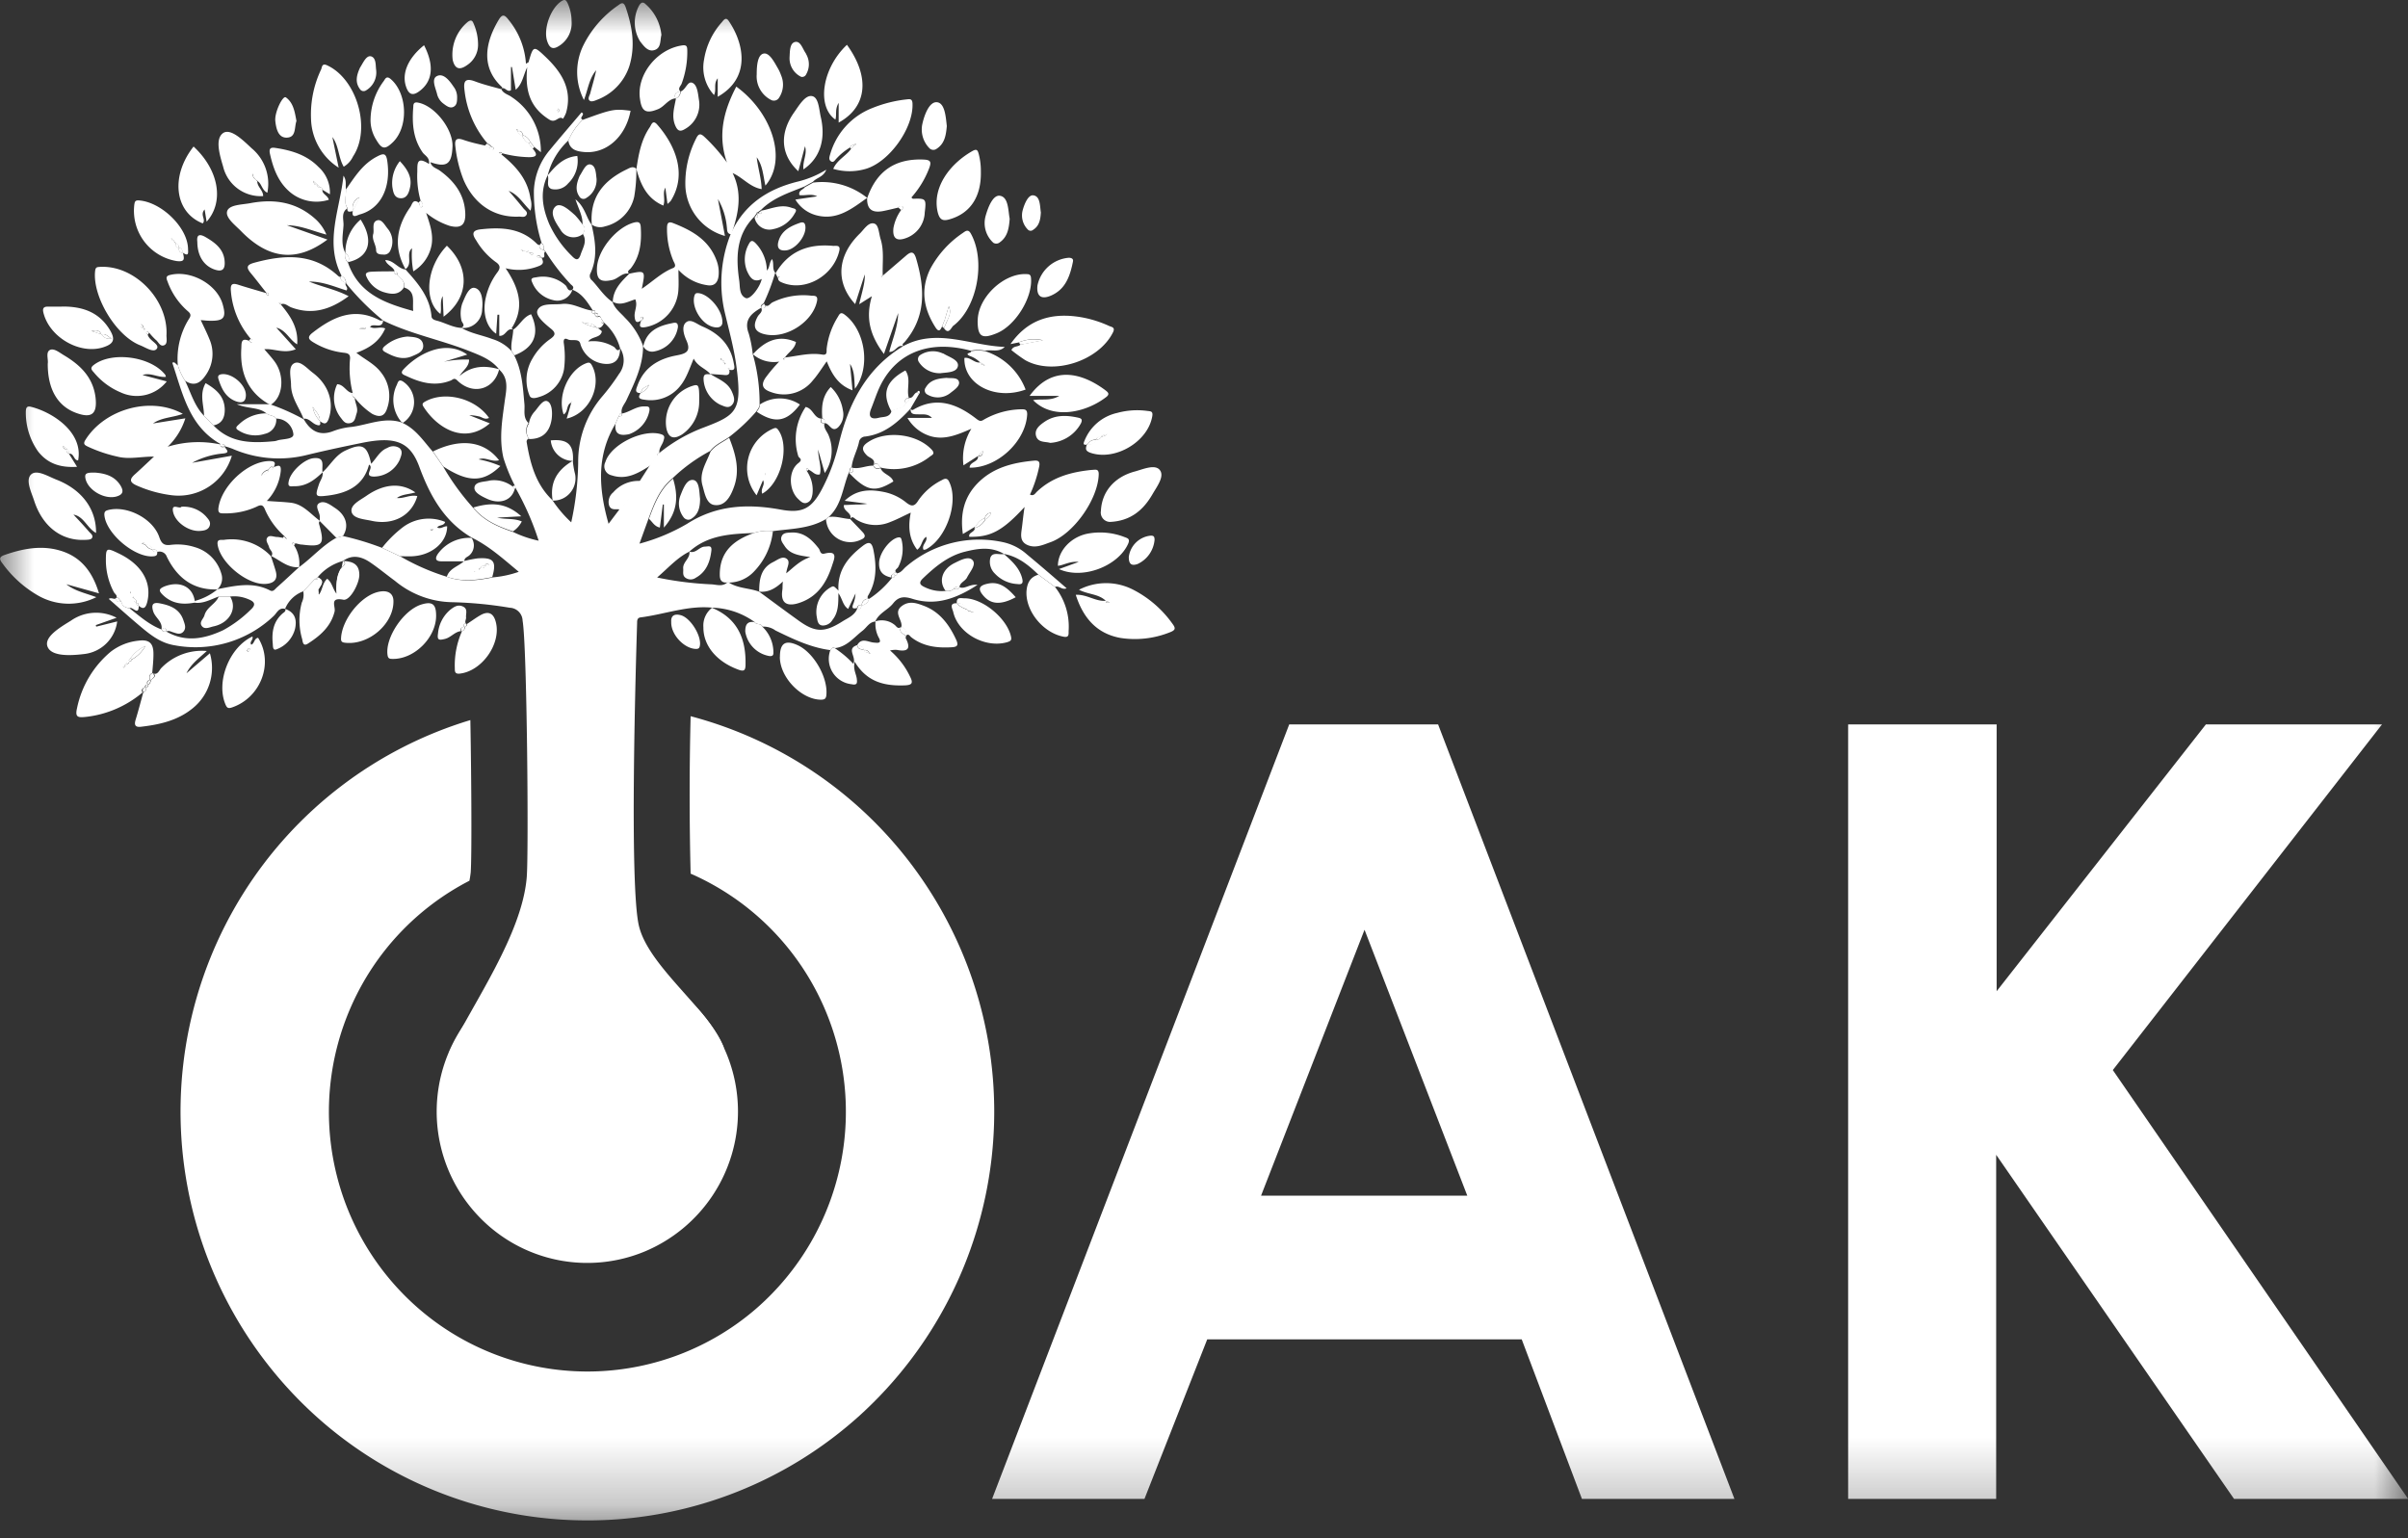 <svg xmlns="http://www.w3.org/2000/svg" width="36" height="23" fill="none"><rect width="100%" height="100%" fill="#333333" stroke="none"/><g clip-path="url(#a)"><mask id="b" width="36" height="23" x="0" y="0" maskUnits="userSpaceOnUse" style="mask-type:luminance"><path fill="#fff" d="M36 0H0v22.737h36V0Z"/></mask><g fill="#fff" mask="url(#b)"><path d="M10.325 10.708a47.243 47.243 0 0 0 0 2.355 3.873 3.873 0 0 1 1.876 1.75 3.902 3.902 0 0 1-.91 4.766 3.854 3.854 0 0 1-4.826.154 3.885 3.885 0 0 1-1.425-2.137 3.903 3.903 0 0 1 .216-2.562 3.87 3.87 0 0 1 1.762-1.865c.008-.04.014-.08.019-.122.017-.217.012-1.336-.005-2.28a6.086 6.086 0 0 0-3.397 2.595A6.138 6.138 0 0 0 4.866 21.3a6.064 6.064 0 0 0 7.992-.14 6.136 6.136 0 0 0 .953-7.975 6.083 6.083 0 0 0-3.486-2.476Zm8.948.124H21.5l4.43 11.58h-2.28l-.9-2.385h-4.702l-.938 2.385h-2.278l4.442-11.58Zm1.127 3.07-1.547 3.976h3.083L20.4 13.902Zm7.23-3.07h2.22v3.989l3.128-3.989h2.633L31.587 16l4.415 6.412h-2.603l-3.556-5.145v5.145H27.63v-11.58Z"/><path d="M11.033 16.62a2.27 2.27 0 0 1-1.39 2.091 2.241 2.241 0 0 1-2.454-.49 2.267 2.267 0 0 1-.488-2.467 2.26 2.26 0 0 1 .829-1.015 2.243 2.243 0 0 1 2.843.281c.422.425.66 1 .66 1.6Z"/><path fill-rule="evenodd" d="M16.532 8.984c-.107-.105-.262-.093-.401-.166a.884.884 0 0 1 .811 0c.233.12.434.294.586.508.053.07.046.097-.042.13a1.407 1.407 0 0 1-.733.083c-.355-.063-.56-.299-.67-.645.165-.01.297.104.452.089-.008.035.016.031.037.03.005 0 .009-.005.013-.009l-.053-.02Zm.063-1.18a.14.14 0 0 1-.136-.166c.013-.281.195-.504.506-.588.126-.034.303-.114.375-.021.073.093-.043.245-.109.359-.136.236-.326.402-.637.416Zm-.34-1.156c-.067.011-.06-.015-.039-.064a.685.685 0 0 1 .487-.41c.146-.04.298-.05.448-.03.047.007.089 0 .076.078-.064.386-.558.674-.925.548-.09-.032-.067-.074-.052-.13a.12.12 0 0 0 .14-.069.065.065 0 0 0 .07-.034l.075-.03.01-.012.008-.01-.016.024c-.028 0-.064-.013-.074.03-.029 0-.066-.014-.07.035a.14.14 0 0 0-.138.074Zm-.423 1.861.295-.107c-.136-.013-.218.048-.311.058 0-.218.186-.426.436-.479.188-.037.382-.02.561.05.046.017.083.026.055.095-.147.338-.682.546-1.036.383Zm1.044-.183a.366.366 0 0 1 .33-.317c.052 0 .053.025.055.062a.44.44 0 0 1-.253.362c-.105.037-.133-.013-.132-.107Z" clip-rule="evenodd"/><path fill-rule="evenodd" d="m16.532 8.985.053.018s-.009.008-.014.008c-.02 0-.044.005-.037-.03l-.002.004Zm-.277-2.338a.14.14 0 0 1 .14-.069.12.12 0 0 1-.14.07Zm.283-.137.017-.024-.01.01-.01.011.003.003Zm-.076.027a.065.065 0 0 1-.07.034c.004-.05.041-.033.07-.034Z" clip-rule="evenodd"/><path fill-rule="evenodd" d="m16.538 6.507-.076.03c.011-.042.047-.027.075-.03Z" clip-rule="evenodd"/><path d="M15.351 8.288a.785.785 0 0 0-.35-.18 1.68 1.68 0 0 0-1.455.365c-.043.035-.073.092-.137.099v-.005c.005.03-.01.038-.036.035.004.028-.01.036-.035.035a1.45 1.45 0 0 1-.348.32v-.005c-.009.062-.056.083-.106.103-.014.028-.023.066-.066.04-.04.109-.144.145-.229.2-.265.166-.402.166-.661-.024-.195-.14-.387-.283-.579-.424-.149-.056-.317-.047-.454-.138h-.022c-.075.069-.166.03-.243.028a5.047 5.047 0 0 1-.806-.102c.173-.149.302-.298.482-.387.275-.249.618-.265.961-.278a.66.66 0 0 1 .286-.028c.27-.037.548-.034.794-.18l.04-.03c.197-.177.21-.438.303-.665.02-.023 0-.07.047-.078h-.005c.011-.134.083-.249.11-.379a.098.098 0 0 1 .095-.083c.287-.036.488-.213.674-.415l.13-.224-.03-.022c-.053.011-.056.095-.124.083l-.004-.007c.035.054-.03.058-.043.083-.04.095-.15.065-.212.122-.027.096-.118.083-.183.098-.12.033-.173-.009-.12-.137.045-.113.082-.23.134-.338.259-.528.777-.685 1.353-.526a.536.536 0 0 1 .218 0c.094-.021.205.03.291-.057-.508-.017-1.008-.283-1.51-.016-.558.332-.827.863-.973 1.474a2.831 2.831 0 0 1-.248.665c-.155.294-.293.37-.617.31-.492-.09-.96-.07-1.399.211a2.856 2.856 0 0 1-.714.298l.138-.381c.082-.224.165-.443.36-.6a2.53 2.53 0 0 1 .56-.405c.073-.096.184-.14.28-.207.15-.115.29-.245.413-.389.02-.034.05-.064.045-.108a2.65 2.65 0 0 0-.103-.748 1.747 1.747 0 0 0-.059-.304c-.077-.202.036-.299.184-.384-.012-.035.011-.051.038-.066a3.14 3.14 0 0 0 .174-.46c-.05-.055-.014-.135-.047-.203-.05.059-.03.133-.083.174a.13.13 0 0 1-.069.11c-.021.13-.177.332-.244.298-.098-.047-.082-.166-.095-.258-.05-.346-.049-.685.224-.957l.038-.054v-.011h.012l.054-.04c.18-.18.418-.255.646-.347l.127-.07c.054-.064.158-.07.2-.182a1.47 1.47 0 0 1-.413.175c-.455.11-.814.34-1.014.782-.145.361-.18.758-.099 1.14.066.286.148.571.185.862.083.64 0 .709-.48.892a2.383 2.383 0 0 0-.68.389c0 .02-.014.028-.032.03l-.098.14-.152.237a2.16 2.16 0 0 1-.306.428l-.166.22c-.147-.52-.185-1.018.104-1.497l.047-.11c.015-.015.012-.051.046-.043-.017-.083.042-.136.071-.2.12-.258.248-.514.248-.808a1.116 1.116 0 0 0-.27-.422c-.066-.075-.152-.135-.186-.236-.126-.083-.205-.215-.306-.322a.083.083 0 0 1-.024-.108c.111-.239.072-.484.016-.728-.082-.106-.096-.261-.241-.378.05.152.113.257.105.38.05.045.03.092.005.138.07.11 0 .207-.032.307-.033.1-.074.083-.134.02a1.599 1.599 0 0 1-.336-.476c-.1-.239-.145-.482-.022-.73.05-.2.158-.38.31-.52a.924.924 0 0 1 .213-.31c-.069-.026.05-.078-.018-.108-.158.187-.32.374-.476.564-.143.169-.225.38-.236.6-.003.266.035.53.114.784l-.005.005c.053.019.026.07.042.103l.023.025c.108.174.234.337.375.487.019.02.062.04.025.083.147.055.223.183.304.305l-.007.005c.038-.012.048 0 .037.035.034 0 .068.008.035.057.035-.018.055-.004.064.032l.038.055a.787.787 0 0 1 .243.384.334.334 0 0 1-.016.387 3.145 3.145 0 0 1-.248.333 1.495 1.495 0 0 0-.362.99 4.414 4.414 0 0 1-.104.895 1.816 1.816 0 0 1-.282-.332c-.248-.236-.33-.543-.384-.866a.047.047 0 0 1 .033-.054.198.198 0 0 1-.005-.232c-.088-.083-.052-.19-.062-.287-.023-.25-.036-.506-.158-.736l-.04-.06a.646.646 0 0 0-.283-.174c-.153-.058-.317-.083-.46-.166-.133-.006-.248-.079-.375-.11-.035-.01-.07-.023-.073-.063-.025-.292-.207-.499-.388-.7-.114-.012-.176-.14-.303-.141.028.083.122.096.141.172.033 0 .042.02.035.049.054.053.123.098.109.19.176.06.117.206.133.35-.432-.118-.819-.262-.976-.724a.14.14 0 0 1-.037-.14c-.072-.132-.038-.274-.03-.41.007-.087-.043-.195.061-.263-.06-.083-.018-.182-.021-.274-.018-.062.015-.134-.04-.212-.053.513-.289.997-.026 1.501h-.006a.105.105 0 0 1 .07.107c.165.205.353.392.557.559.414.203.868.289 1.293.458.165.066.33.127.445.279.134.124.106.283.082.437-.039.293-.093.582-.023.88.045.144.102.283.171.416l.016.044c.139.247.253.507.339.777a1.687 1.687 0 0 1-.381-.13c-.224-.076-.438-.167-.594-.357a3.622 3.622 0 0 1-.45-.617l-.152-.222c-.138-.154-.248-.332-.445-.429a.285.285 0 0 0-.028-.014c-.258-.083-.496.035-.744.067a1.05 1.05 0 0 0-.269.06c-.206.083-.345.006-.448-.173a3.253 3.253 0 0 0-.49-.22.185.185 0 0 1-.03-.006h-.483c.176.074.33.04.443.137.043.038.112.025.147.078a.26.26 0 0 1 .257.232c.008.076-.142.071-.227.091a.34.34 0 0 1-.05.014c-.33.032-.66.037-.917-.235l-.142-.144c-.144-.148-.196-.344-.282-.522a.91.91 0 0 1-.11-.236c-.03-.009-.043-.058-.082-.034.154.456.248.948.72 1.214.03 0 .059 0 .069.035.037.01.074.022.11.036.353.153.745.186 1.117.092.268-.065.539-.123.81-.178.504-.104.727-.024.867.356.16.435.373.816.783 1.058.26.126.473.32.704.512a1.574 1.574 0 0 1-.387.083c-.226.046-.453.075-.679-.006a3.338 3.338 0 0 1-.702-.306l-.268-.126a4.105 4.105 0 0 0-.593-.18l-.098.026c-.21.115-.366.301-.559.44-.11.1-.218.203-.33.302-.029.025-.054.071-.102.046-.26-.135-.525-.07-.79-.019h.005a.887.887 0 0 1-.342.176c0 .008 0 .017-.005.025.134.02.249-.052.363-.091h.17a.529.529 0 0 1 .27.038c.101.04.125.083.031.166-.12.118-.256.219-.404.299-.278.13-.562.186-.849.02-.031.004-.06.007-.07-.035v.005c-.184-.069-.327-.198-.478-.316-.06-.014-.12-.03-.123-.11-.047.03-.07 0-.091-.036v.004c-.033 0-.068-.021-.099 0 .156.137.31.275.468.408.158.133.306.249.507.284a1.696 1.696 0 0 0 1.489-.435c.049-.044.077-.133.172-.108a.463.463 0 0 1 .272-.262l.165-.175.05-.036a.75.75 0 0 1 .378-.243c.137-.099.273-.068.4.016.126.085.248.186.376.28.236.197.53.31.837.32.295.006.59.034.88.083a.2.2 0 0 1 .193.195c.066.369.092 3.46.062 3.833-.07.858-.796 1.871-1.157 2.613.07.09.794-.276.727-.166.012 0 .17.138.182.136.248-.054-.315-.34-.083-.48.188-.113.28-.043.26.178a.834.834 0 0 1-.038.183h.36a.18.18 0 0 1 .01-.083c.055-.16.139-.306.249-.433a.192.192 0 0 1 .311.009c.047.06.078.13.09.204.02.1.034.2.042.302h.482c.083-.129.223-.207.317-.16a.212.212 0 0 1 .123.16h.404a1.674 1.674 0 0 1-.11-.183c-.023-.044-.065-.102-.031-.145.034-.044.097-.017.148 0 .141.04.228 1.02.373 1.05 0-.107.26-.537.285-.642-.208-.553-1.122-1.205-1.267-1.814-.145-.61-.046-3.925-.027-4.529 0-.035 0-.074.048-.083.36-.045.707-.182 1.075-.146h-.005c.23.006.453.08.64.216.025.045.096.013.116.068a.302.302 0 0 1 .194.057c.263.128.527.256.823.294.016-.023.03-.05.066-.03.18-.02.283-.16.413-.26.062-.047.1-.131.19-.137.053-.128.191-.173.27-.275.08-.101.166-.103.286-.065.346.108.652 0 .973-.209-.121-.014-.187.067-.268.036v-.005c-.015.055-.06.025-.092.034a.138.138 0 0 1-.118.026.577.577 0 0 1-.318-.06c-.068-.032-.083-.066-.022-.126.185-.177.38-.34.635-.402.194-.048.39-.078.579.035.21.038.367.166.516.311l.248.183c.058-.028.103.051.172.019-.2-.174-.396-.343-.595-.508Z"/><path fill-rule="evenodd" d="M4.052 6.05a.176.176 0 0 1-.03-.006c-.327-.188-.437-.483-.414-.842.004-.064-.008-.157.11-.108l.045.034a.042.042 0 0 0-.016-.064 1.247 1.247 0 0 1-.295-.71c-.01-.104.018-.126.111-.096.13.042.26.078.425.127-.095-.12-.165-.212-.238-.3-.073-.087-.06-.125.046-.155.449-.123.88-.151 1.256.193.018.016.036.027.053 0H5.1c-.025.067.024.083.07.107-.023.04.045.067.01.113-.179-.055-.352-.134-.56-.133.201.083.399.117.592.219-.27.2-.544.286-.861.166-.05-.02-.095-.072-.158-.043v-.027l-.024.007.026.017c.14.166.268.347.248.6-.117-.068-.165-.213-.312-.25l.291.323c-.176.073-.33-.015-.47 0 .052.061.103.116.148.176.16.21.136.533-.047.651Zm-.054-1.676c-.007.006-.02.017-.02.019a.226.226 0 0 0 .026.032c.005-.01.014-.02.012-.027-.001-.008-.012-.016-.019-.024h.001Zm11.32 3.206c-.33.359-.512.454-.827.446-.017-.074.095-.061.083-.149l-.179.108c-.042-.295.016-.547.215-.754.23-.239.531-.314.848-.343.068-.006.093.013.078.089-.03.144-.076.285-.138.418.057.028.078-.019.104-.043.231-.22.517-.296.822-.326.046 0 .105-.025.102.069-.011.37-.376.892-.726 1.014-.109.039-.221.093-.342.039-.109-.05-.096-.146-.083-.237.013-.092.022-.203.043-.332Zm-.6.171c-.059.02-.096.062-.15.148a.274.274 0 0 0 .166-.135.166.166 0 0 0 .083-.096c-.064.002-.082.043-.098.083ZM7.493 1.33c.03.07.105.082.158.122a.968.968 0 0 1 .435.824l-.098-.078-.03-.038-.032-.04a.174.174 0 0 0-.105-.098c-.013-.043-.03-.078-.083-.06v-.025h-.021l.021.02a.103.103 0 0 0 .069.07.22.22 0 0 0 .096.113l.029.042.03.038c.07.083.082.132-.06.13a1.646 1.646 0 0 1-.393-.058c-.014-.014-.028-.028-.047-.007l.031.022c.215.174.397.37.438.665a.298.298 0 0 1 0 .178c-.11-.104-.181-.24-.326-.296.073.083.147.171.218.259.022.029.073.055.048.1-.026.044-.072.025-.111.026-.367.017-.668-.18-.827-.543a1.911 1.911 0 0 1-.125-.505c-.015-.109.02-.135.122-.099.103.036.211.06.316.083l.07.034c.018.023.048.044.063.021.016-.023-.025-.03-.039-.047-.013-.017-.036-.028-.055-.042a1.458 1.458 0 0 1-.339-.78c-.018-.13-.006-.205.156-.144.127.048.262.08.393.117l-.002-.005ZM3.358 6.674c.01.04.103.096-.026.107a1.195 1.195 0 0 0-.46.139l.594-.106a.83.83 0 0 1-.891.592 1.848 1.848 0 0 1-.532-.147c-.116-.051-.101-.1-.026-.167.075-.067.17-.157.285-.265-.205 0-.377.045-.549 0a2.114 2.114 0 0 1-.442-.15c-.043-.022-.074-.037-.033-.101.29-.462.978-.654 1.455-.388-.154.058-.313.051-.446.144l.484-.077a1.015 1.015 0 0 1-.264.425c.255-.079.526-.09.787-.035 0 .054.04.04.072.037l-.008-.008Zm7.578-3.17c-.073-.007-.063-.063-.07-.112a1.011 1.011 0 0 0-.133-.416c.034.181.07.362.105.552a.81.81 0 0 1-.591-.734c-.01-.25.046-.5.16-.723.036-.076.067-.079.125-.024.124.116.237.245.336.383-.142-.405-.05-.774.14-1.135.538.392.765 1.096.435 1.48-.034-.149-.039-.3-.13-.423.018.157.068.31.074.476-.176-.03-.281-.173-.434-.24.154.316.083.615-.018.915h.001Zm2.575 1.676c-.096-.04-.119.087-.217.082.047-.185.129-.364.134-.581l-.213.612c-.201-.267-.281-.53-.18-.864l-.19.12c.038-.17.091-.322.083-.446l-.143.444c-.299-.325-.27-.725.072-1.057.063-.063.13-.176.216-.146.065.021.066.15.093.233.056.183.022.368.032.553h-.025a.2.2 0 0 0 .01.02l.013-.027.349-.3c.073-.064.119-.07.152.045.13.443.152.867-.173 1.247-.014.015-.051.036-.012.065ZM6.064 4.027c-.186-.327-.138-.637.071-.932.026-.037.038-.127.123-.066.022.02.017.083.045.068.028-.016.012-.066-.015-.096a1.341 1.341 0 0 1-.05-.415c.006-.113-.026-.266.176-.134.012-.1-.062-.125-.095-.172-.147-.21-.16-.443-.14-.685 0-.047.014-.073.074-.06.248.048.522.396.512.657-.011.26-.083.319-.331.233.021.077.088.09.135.122.223.16.377.362.387.644.006.175-.067.229-.234.186a1.064 1.064 0 0 1-.351-.194c.051.155.108.308.083.471a.583.583 0 0 1-.275.403 1.317 1.317 0 0 1-.019-.344c-.1.077.02.232-.1.312l.004.002Z" clip-rule="evenodd"/><path fill-rule="evenodd" d="m12.031 2.8.127-.07a1.079 1.079 0 0 1 .808.23c.141-.408.424-.593.845-.574.101.005.115.034.082.125a1.412 1.412 0 0 1-.268.442c.011.008.019.02.025.019.194-.007.2 0 .175.206a.422.422 0 0 1-.28.382c-.144.053-.204 0-.188-.15a.667.667 0 0 1 .115-.27c.025-.007.04-.03.026-.046-.014-.016-.048-.013-.069.01-.072.017-.144.035-.217.05-.147.03-.255 0-.248-.196-.23.166-.444.332-.735.267a.519.519 0 0 1-.338-.241l.326-.048c-.09-.046-.18-.006-.266-.019-.017-.07.053-.078.08-.116Zm-2.87 1.716c.005-.187.127-.306.248-.424.242-.05.242-.05.186.226.166-.112.297-.243.467-.31.063-.026.012-.083 0-.12a1.22 1.22 0 0 1-.09-.475c0-.059.009-.11.089-.078.28.109.536.25.65.556a.49.49 0 0 1 .031.24c-.013.094-.062.153-.172.133a.717.717 0 0 1-.427-.229c0 .117.005.2 0 .281a.602.602 0 0 1-.49.575c-.121.021-.083-.044-.067-.102a.033.033 0 0 0 .024-.017.034.034 0 0 0 0-.03l-.018-.006c-.012.017-.025.035-.007.056-.07.047-.09.017-.097-.056-.009-.083.049-.166.01-.26-.111.032-.218.103-.337.036v.004ZM4.472 8.48c-.165.016-.282-.099-.414-.165.037-.058-.024-.088-.035-.133-.01-.044-.06-.098-.027-.143.033-.045.094-.011.143-.01.028 0 .056.008.082.011.018.023.038.036.066.015l-.04-.043a1.134 1.134 0 0 1-.284-.39c-.03-.077-.062-.079-.128-.045-.153.07-.32.103-.487.099-.046 0-.09.004-.083-.074.039-.332.439-.706.762-.708.083 0 .1.023.063.093-.037-.019-.059 0-.071.033a.153.153 0 0 0-.114.091c.04-.028.105-.022.112-.094.036.018.058 0 .07-.033.053-.01.121-.063.11.062a.758.758 0 0 1-.208.444c.128.01.248.014.36.027.186.023.296.172.435.272-.021.017-.017.037-.01.06.082.293.05.333-.257.294-.034 0-.067-.013-.1-.019-.015 0-.039-.012-.043-.006-.015.018.005.025.019.032a.485.485 0 0 1 .079.33Zm6.784-3.183c.176-.193.377-.3.644-.183-.018.107-.116.153-.166.234l-.029.022c.005 0 .01.007.014.005.018 0 .023-.013.013-.029.187-.021.371-.076.562-.044.079.013.061-.048.065-.09a1.15 1.15 0 0 1 .166-.472c.024-.04.04-.084.103-.035.305.227.396.782.153 1.108-.012-.136 0-.257-.073-.372l.037.395c-.214-.078-.308-.241-.385-.433-.074.103-.133.2-.207.284a.55.55 0 0 1-.625.176c-.115-.038-.166-.1-.077-.223a2.32 2.32 0 0 1 .198-.233.479.479 0 0 1-.393-.11Zm-3.76-3.963c.012-.013.02-.025 0-.04-.32-.303-.23-.68-.04-.998.057-.097.095-.068.147 0 .153.186.245.416.26.657.025-.016.038-.019.04-.026.07-.244.073-.249.258-.072.237.227.4.485.302.831a.47.47 0 0 1-.046.09c-.067-.056-.104.075-.205.012-.288-.18-.366-.432-.33-.783-.063.132-.071.25-.172.337l-.056-.34h-.015v.347c-.062.038-.091-.063-.147-.02l.004.005Zm.867.318-.015-.03c-.005.01-.014.018-.014.027 0 .009.009.019.014.029a.263.263 0 0 1 .015-.026Zm6.259 5.166-.218.14a.843.843 0 0 1 .118-.547c-.212.091-.413.18-.635.103a.602.602 0 0 1-.32-.265h.366c-.064-.07-.142-.049-.212-.054-.057 0-.114 0-.106-.083.01.013.017.027.039.014.35-.207.661-.083.944.137.056.044.075.034.117.008a1.17 1.17 0 0 1 .546-.151c.054 0 .1-.005.095.083-.026.403-.449.796-.86.79 0-.091.14-.083.125-.176.048.012.072-.005.072-.076-.03.032-.051.054-.07.077ZM8.132 3.74l.022.024c-.046.008.026.114-.068.083a.042.042 0 0 0-.051-.028s-.008.021 0 .023c.018.013.038.022.058 0 .02.054.056.101-.037.136a.81.81 0 0 1-.497.033c.205.302.287.589.09.897l.022.021c-.096-.035-.108.103-.207.092v-.315h-.027l-.019.284c-.148-.097-.21-.317-.153-.55a.975.975 0 0 1 .165-.36c.055-.07.054-.115-.024-.166a1.064 1.064 0 0 1-.287-.32c-.083-.12-.034-.157.087-.167.296-.031.58-.015.808.206.023.022.052.055.083 0l-.005.005c-.051.06-.02.088.04.102Zm-.325.005-.025-.013.028.01.103.034a.045.045 0 0 0 .05.032l.01-.022-.063-.006c-.016-.062-.07-.018-.103-.033v-.002Zm6.277 1.137c-.028.06-.05.088-.1.011-.178-.28-.226-.568-.075-.875a1.5 1.5 0 0 1 .486-.535c.046-.033.083-.06.122.015.222.405.093 1.104-.265 1.373-.03.023-.067.142-.14.036l.044-.098c.024-.067.072-.131.029-.23-.024.078-.043.14-.06.203-.015.033-.028.067-.041.1Zm1.148.238-.125.025c.248-.355.58-.458.963-.415.178.02.351.07.514.145.034.015.094.018.055.095-.215.431-.897.649-1.312.415a2.502 2.502 0 0 1-.206-.15c.03-.07.1-.043.136-.083l.335-.065a.585.585 0 0 0-.36.032ZM12.71 7.761c.035-.098-.105-.108-.094-.21.057 0 .116-.005.177-.007a.957.957 0 0 0 .173-.012l-.338-.044c.181-.173.38-.173.585-.132a.77.77 0 0 1 .33.154c.079.064.127.071.186-.027a.924.924 0 0 1 .352-.304c.044-.026.083-.035.11.027.146.298-.04.846-.347 1.008a.14.14 0 0 1-.037.007c-.035-.074.064-.12.041-.194-.072.042-.06.14-.136.193-.127-.167-.136-.354-.096-.555-.11.05-.205.102-.306.14a.556.556 0 0 1-.515-.04c-.024-.016-.053-.056-.083-.007l-.002.003ZM2.143 10.344c-.244.21-.546.342-.866.376-.113.011-.157.004-.125-.133a1.49 1.49 0 0 1 .502-.841.811.811 0 0 1 .413-.166c.166-.023.23.039.227.207 0 .093-.011.185-.018.277-.053.023-.046.065-.035.109v-.004c-.05.006-.046.038-.037.074-.034-.01-.035.016-.04.038v-.004c-.032.014-.057.033-.036.074l.015-.007ZM1.9 9.93c-.03 0-.038.011-.031.039-.018-.008-.033-.01-.025.017l.022-.02.032-.039a.033.033 0 0 0 .034-.035.035.035 0 0 0 .04-.03.518.518 0 0 0 .202-.203.56.56 0 0 0-.222.183c-.015.015-.036.028-.017.054-.033-.006-.042.002-.033.033H1.9Z" clip-rule="evenodd"/><path fill-rule="evenodd" d="M2.279 10.067c.082.036.1-.049.137-.083a.843.843 0 0 1 .676-.25c-.118.108-.237.195-.304.333l.35-.299a.775.775 0 0 1-.258.823c-.225.184-.496.244-.774.276-.083.009-.102-.025-.079-.103.042-.137.078-.276.116-.415.044-.008.044-.04.036-.074v.004c.03.006.033-.017.04-.038a.09.09 0 0 0 .036-.074v.004c.026-.031.095-.049.036-.109l-.012.005Zm2.86-7.574c-.083-.14-.07-.31-.17-.444l.094.458a.892.892 0 0 1-.413-.727 1.567 1.567 0 0 1 .151-.742c.013-.03.01-.099.09-.061.446.205.661.95.387 1.362a.347.347 0 0 1-.14.154ZM2.208 5.005c0 .005.004.011.007.016.03.078.176.13.129.194-.048.064-.166-.02-.249-.052-.367-.145-.719-.74-.672-1.117.007-.05.028-.053.066-.055.52-.033 1.029.488 1 1.024 0 .051.017.123-.032.146-.066.03-.089-.054-.132-.083a.989.989 0 0 1-.092-.1c-.016-.01-.03-.033-.047 0-.005 0 .013.017.022.027Zm-.065-.11.013.037.012-.008-.026-.028c.006-.028-.014-.036-.035-.044.007-.017 0-.018 0 0 0 .017-.01.059.036.044ZM1.48 8.872l-.488-.136c.124.1.277.13.448.193A.92.92 0 0 1 .561 8.9a1.694 1.694 0 0 1-.523-.474C-.007 8.369-.02 8.33.063 8.3c.27-.095.548-.15.827-.07.31.088.49.308.59.642Zm7.25-7.377a.91.91 0 0 1-.016-.802c.119-.246.3-.456.523-.61.046-.034.083-.064.115.02.1.29.15.581.057.885a.807.807 0 0 1-.49.507c-.029.013-.074.028-.096.015-.045-.026-.012-.075 0-.11.03-.116.066-.23.09-.35-.106.124-.122.287-.183.445Zm3.979.71a.897.897 0 0 0-.2.162c-.024.021-.044.07-.083.047-.039-.023-.028-.064-.015-.106a1.051 1.051 0 0 1 .634-.694c.161-.065.33-.108.503-.127.047-.005.091-.017.094.06.017.366-.345.874-.698.978a.864.864 0 0 1-.487 0c.058-.135.19-.192.265-.297l.054-.057.025-.013-.019-.01v.026a.055.055 0 0 0-.062.012.058.058 0 0 0-.011.02ZM4.895 3.582c-.459.345-.88.296-1.292-.127-.088-.09-.236-.2-.207-.297.03-.097.216-.097.34-.119.35-.067.679-.024.961.22.08.067.142.152.183.249-.205-.053-.377-.137-.59-.14l.605.214ZM2.768 5.694a.91.91 0 0 1-.11-.235c-.02-.245.04-.49.171-.697.043-.064 0-.09-.04-.126a1.06 1.06 0 0 1-.285-.429c-.022-.052-.024-.083.044-.097.307-.073.693.14.78.436.059.205.02.254-.19.25-.04 0-.083-.005-.137-.01.047.102.093.192.13.285a.55.55 0 0 1-.06.545c-.081.117-.172.163-.303.078Zm-.415 2.553c-.005.032.005.062-.05.07-.275.037-.728-.342-.743-.624 0-.048.022-.057.058-.067.28-.072.67.127.764.407.033.096.073.127.17.114a.853.853 0 0 1 .36.034.578.578 0 0 1 .398.4.222.222 0 0 1-.062.232h.004c-.365.014-.605-.175-.758-.488a.114.114 0 0 0-.146-.071c-.01-.039-.038-.041-.07-.034a.09.09 0 0 0-.105-.07c.004-.032-.016-.034-.04-.032-.004 0-.008.007-.012.01l.055.02a.128.128 0 0 0 .104.068c.013.035.04.038.073.031Zm8.549-2.723c.012.054 0 .09-.065.084-.065-.006-.145-.011-.218-.016-.07-.083-.184-.108-.248-.229-.067.157-.11.3-.208.416a.56.56 0 0 1-.523.198c-.063-.007-.12-.02-.06-.102a.236.236 0 0 0 .124-.122c-.046.036-.115.046-.121.125-.101 0-.074-.056-.053-.113.097-.269.31-.397.57-.448.15-.028.242-.054.158-.236-.037-.083-.071-.206 0-.262.07-.057.16.027.238.06.248.104.426.275.474.552.008.047.035.123-.068.097v-.029l-.02.008.02.017Zm-.103-.14c0 .026.008.038.035.034v.03l.018-.01-.024-.017c0-.02-.012-.035-.035-.035-.005-.01 0-.043-.025-.013l.031.011Zm1.615 4.339c.016-.023.03-.051.067-.031.101.067.194.145.277.234.05-.11-.113-.227.06-.281 0 .065.056.063.1.073.014.038.042.041.075.03-.008.019-.01.032.018.025l-.02-.022a.068.068 0 0 0-.075-.03c-.012-.055-.058-.062-.101-.074.066-.119.165-.046.248-.039.067.006.127.015.07-.083a.435.435 0 0 1-.044-.233h-.005a.304.304 0 0 1 .285.047c.03.018.054.083.107.029-.052.083.027.105.07.143 0 .01-.01.025-.005.032.083.16.028.207-.135.174a.379.379 0 0 0-.1.009c.126.108.229.241.3.392.053.102.022.126-.083.13-.298.01-.562-.048-.745-.354-.027.113.022.181.031.254.007.06.01.101-.076.083a.381.381 0 0 1-.32-.508Zm-1.064-.876c0-.18.022-.35.207-.442.064-.031.14-.097.204-.05.063.048 0 .127-.006.217.112-.089.197-.187.36-.243-.176-.023-.307-.044-.386-.167-.028-.043-.068-.088-.043-.143.024-.054.082-.053.135-.056.191-.013.311.099.418.236.025.03.019.096.09.078.203-.05.144.077.112.175-.082.257-.216.473-.496.564-.17.055-.281.013-.248-.199.004-.028 0-.057.007-.122-.112.107-.221.166-.356.151l.003.001ZM1.097 7.693c.078.083.157.167.233.256.024.028.073.058.042.1-.015.02-.06.022-.093.023-.355.02-.64-.194-.767-.581-.042-.13-.133-.309-.05-.394.084-.084.256.026.38.074.384.15.598.442.594.798-.134-.072-.182-.25-.34-.275v-.01l.001.01Zm3.437 1.149.165-.174c.022-.006.058.01.05-.037.174.076-.058.178.02.258.054-.067.05-.172.123-.235.074.057.079.145.138.223 0-.15 0-.282.083-.396.017-.024.082-.052.016-.094.133.008.243.039.243.21 0 .128-.139.39-.24.37-.211-.04-.112.102-.13.178-.056.225-.217.363-.401.48-.07.044-.075-.027-.083-.067a1.002 1.002 0 0 1-.006-.548.271.271 0 0 0 .022-.168Zm8.283.251c-.033 0-.092.026-.064-.053a.495.495 0 0 0 .037-.166l-.11.231c-.083-.057-.083-.147-.146-.236 0 .16 0 .291-.089.401a.166.166 0 0 1-.141.083c-.078 0-.083-.075-.093-.128a.424.424 0 0 1 .22-.45c.033-.014.033-.014.104.056-.018-.306.147-.503.367-.671.097-.074.134-.044.156.065.046.229.05.45-.068.66-.012.023-.037.05 0 .073v-.005a.097.097 0 0 0-.101.062.098.098 0 0 0-.006.041c-.042-.018-.063 0-.072.04l.006-.003ZM4.82 7.063c.118-.103.19-.255.344-.326.248-.116.325-.083.385.198.083-.088.131-.195.241-.237a.17.17 0 0 1 .18 0c.06.049.028.115.007.174a.43.43 0 0 1-.383.254c-.174 0 .008-.135-.077-.178-.083.317-.33.428-.623.463-.182.022-.186.011-.125-.171.02-.06.066-.112.053-.18l-.003.003Zm4.695-4.539c.032-.217.071-.434.198-.62.026-.037.043-.118.11-.044.253.286.464.727.206 1.142a.337.337 0 0 1-.05.047l-.032-.243c-.047.088.005.175-.03.268-.248-.105-.34-.317-.405-.553l.003.003Zm2.81 3.803c-.016.076.044.128.066.19a.593.593 0 0 1-.061.556l-.1-.351c.006.156.057.261.027.371-.075.02-.112-.052-.17-.069-.006-.017-.016-.03-.034-.02l.01.04a.5.5 0 0 1 .083.347c-.01.05-.02.1-.078.125-.058.024-.098-.02-.133-.053-.144-.133-.153-.42 0-.538.076-.057.011-.075 0-.103a.857.857 0 0 1 .11-.737c.115.025.123.172.24.175-.035.048-.01.066.037.073l.003-.006Zm-2.22-4.857c-.114.009-.166.118-.262.16-.176.073-.248.045-.274-.143-.06-.36.248-.753.63-.808.073-.011.074.024.076.075a1.36 1.36 0 0 1-.083.493c-.012.038-.066.073-.02.122-.066.008-.099.038-.071.108l.004-.007Zm4.559 1.096c.008.371-.154.619-.457.71-.108.034-.16.018-.19-.111-.082-.374.197-.726.527-.91.065-.035.075 0 .09.055.021.084.031.17.03.256ZM.714 5.437c.011-.062-.032-.166.029-.202.06-.036.147.038.215.078.241.144.432.327.47.628.029.249-.057.319-.29.233-.277-.101-.426-.356-.424-.737Zm13.903-.642c0-.349.396-.72.737-.696.043 0 .057.018.06.061.024.295-.237.714-.518.825-.22.089-.28.046-.28-.19ZM2.894 2.191c.377.349.462.826.195 1.124l-.03-.183c-.075.083.027.152-.029.208-.42-.166-.486-.705-.136-1.149Zm7.836-.745v-.275c-.067.083-.015.167-.055.25a.61.61 0 0 1-.149-.53c.033-.209.126-.403.266-.559.03-.037.062-.083.105-.015.224.33.336.846-.167 1.13ZM12.662.67c.35.484.301.931-.124 1.163v-.295c-.06.1-.025.18-.049.25-.284-.199-.198-.769.173-1.118ZM4.82 2.833c-.008.071.076.083.096.154a.615.615 0 0 1-.59-.123c-.17-.149-.242-.35-.29-.563-.015-.071 0-.101.076-.09.248.037.475.105.654.29a.51.51 0 0 1 .166.404l-.115-.07c0-.023-.013-.033-.035-.034l-.035-.035-.066-.063c.011.038.023.074.07.06-.01.033 0 .044.034.034-.012.036.011.041.035.036ZM1.743 9.237l-.311.11a.234.234 0 0 1 .006.023l.314-.078a.56.56 0 0 1-.501.488c-.197.024-.482.038-.54-.11-.058-.146.19-.291.35-.39a.659.659 0 0 1 .682-.043Zm2.104-6.542c-.012.094.089.146.087.237a.577.577 0 0 1-.598-.44c-.05-.17-.126-.415 0-.503.114-.075.3.11.426.228a.688.688 0 0 1 .235.665c-.088-.042-.083-.147-.157-.179l-.064-.11H3.77h.008a.093.093 0 0 0 .069.102Zm-.073 6.822c.017.054-.051.078-.017.123.05-.02.042-.096.102-.103.237.378.039.897-.394 1.042-.052.017-.071.006-.091-.039-.149-.337.049-.857.4-1.023Zm-.055.174-.033.04c.01.004.025.014.028.012a.132.132 0 0 0 .024-.039l-.017-.013H3.72ZM1.03 6.783l.122.197c-.248.015-.436-.046-.579-.225a1 1 0 0 1-.187-.588c0-.064.01-.104.082-.083.326.083.78.384.7.8-.07 0-.06-.117-.142-.098.019-.036-.009-.055-.028-.077l-.052-.042v.022c.014.019.028.039.053.019-.016.035.001.057.032.075Zm1.705-3.007c.016.083.042.146-.097.127a.762.762 0 0 1-.63-.843c.007-.047.014-.068.073-.063.335.027.72.403.73.717 0 .055.02.132-.078.064-.01-.037-.017-.079-.073-.068.027-.04-.006-.054-.03-.073-.01-.013-.022-.024-.032-.036l-.034-.035-.005-.005h.007c0 .024.008.04.037.034-.005.028 0 .048.034.036-.027.04 0 .058.03.074.01.034.013.08.068.071ZM.92 4.584c.3-.005.56.076.724.352.083.14.057.204-.095.255-.352.117-.81-.146-.9-.516-.015-.06 0-.09.063-.09h.209ZM1.519 5a.14.14 0 0 0 .148.063c-.06-.038-.093-.083-.152-.06-.025-.069-.077-.07-.148-.054l.152.05Zm10.492-2.468c-.013-.127.061-.229.024-.345l-.1.373c-.266-.245-.284-.568-.061-.882.073-.104.165-.26.266-.241.101.018.104.201.132.318.076.333-.017.615-.26.777Zm3.434 3.451c.133-.024.256.018.392-.064h-.444c.346-.475.796-.333 1.126-.089.036.029.083.057.02.106-.296.23-.798.349-1.094.047ZM2.48 5.635c-.12.012-.233-.07-.349-.027l.362.095a.57.57 0 0 1-.685.166 1.04 1.04 0 0 1-.402-.297c-.03-.034-.067-.066-.008-.112.263-.208.842-.136 1.066.136.01.008.01.021.017.04Z" clip-rule="evenodd"/><path fill-rule="evenodd" d="M13.478 9.37v-.018c0-.098-.122-.199.008-.293.114-.084.233-.036.34.005.232.093.37.285.471.506.037.084.009.103-.068.108-.218.013-.426-.01-.606-.15-.022-.017-.04-.063-.083-.02.027-.074-.028-.105-.07-.144l.008.005Zm-.42-2.411c.042-.096-.058-.11-.096-.148-.083-.083-.083-.137.02-.203.267-.176.723-.122.945.113.065.07 0 .083-.035.114a.865.865 0 0 1-.732.155c-.026-.042-.049-.091-.107-.035l.005.004Zm-1.424-2.795-.039-.078c.195-.333.49-.443.855-.41.049.004.123-.021.096.082-.093.374-.513.607-.851.468-.034-.014-.063-.027-.063-.07l.025-.017-.022-.006v.031Zm-.213.382c.055.068.091-.007.126-.024.183-.09.388-.125.59-.1.046 0 .093 0 .078.078-.059.303-.443.561-.758.503-.173-.031-.214-.12-.128-.272.022-.038.073-.064.056-.12.043-.006.083-.014.039-.07l-.003.005Zm-2.012-.453c-.105-.024-.165.075-.257.094-.176.039-.238-.007-.227-.188.016-.271.3-.609.56-.673.074-.017.092.01.095.077.013.22-.009.43-.15.61-.018.023-.065.04-.023.084l.002-.004Zm2.251 5.729c0-.206.082-.259.267-.174.24.11.455.486.427.748-.006.056-.032.065-.078.066-.293 0-.617-.331-.617-.64Zm-1.014-.735h-.005c.376.154.511.452.505.84 0 .092-.014.123-.117.082-.316-.118-.515-.356-.513-.629a.335.335 0 0 1 .13-.293Zm.251-.377h-.022c-.083.006-.115-.03-.114-.12 0-.348.215-.516.508-.62a.66.66 0 0 1 .286-.028 1.024 1.024 0 0 1-.278.599.524.524 0 0 1-.38.17ZM6.52 9.2c.005.332-.33.665-.661.652-.042 0-.059-.014-.065-.057-.039-.261.243-.68.512-.758.156-.046.213-.004.214.163Zm1.977-7.097a.923.923 0 0 1 .213-.31c.45-.166.478-.166.717-.137-.072.39-.363.647-.694.617-.114-.01-.216-.036-.236-.17ZM5.882 8.984c.008.339-.364.665-.718.627-.051-.005-.069-.017-.065-.072.015-.275.288-.62.545-.686.144-.037.235.011.238.13Zm-1.83-.664c.023.07.047.14.068.212.038.126-.017.187-.139.198-.272.026-.683-.306-.727-.582-.015-.093.048-.072.095-.076a.807.807 0 0 1 .706.249l-.003-.002Zm4.796-4.959c-.037-.415.18-.665.525-.83.046-.023.09-.05.14-.008.003.14-.008.279-.031.416a.582.582 0 0 1-.438.446.223.223 0 0 1-.195-.025l-.001.001ZM5.54 1.774a.986.986 0 0 1 .197-.562c.023-.034.041-.083.104-.03.248.212.271.712.033.944-.118.114-.165.107-.248-.034a.551.551 0 0 1-.086-.318Zm1.434 7.561c.072-.046.14-.098.215-.14.119-.065.192-.02.224.108.083.322-.208.732-.538.769-.087.01-.073-.047-.076-.096-.004-.185.033-.37.108-.538.032-.015.052-.036.037-.073.034.009.035-.015.038-.038l-.008.008Zm8.55-.742.248.183a.954.954 0 0 1 .204.66c0 .053.007.102-.082.083-.301-.061-.561-.379-.548-.674.008-.12.05-.216.178-.252ZM6.632 4.736l-.014-.308c-.048.091-.011.182-.034.266-.248-.19-.221-.688.097-1.02.348.333.336.773-.05 1.062Zm-4.695 4.36c-.06-.014-.12-.029-.123-.109-.033-.005-.038-.083-.091-.036v.004c.052-.043-.005-.072-.02-.1a1.017 1.017 0 0 1-.12-.467c0-.196.006-.202.189-.114.348.166.502.433.429.729-.022.083-.052.12-.13.052 0-.023 0-.044-.034-.035.006-.032 0-.06-.035-.07 0-.01-.006-.018-.009-.028l-.011.015.023.01a.055.055 0 0 0 .034.07c0 .023.007.04.035.035.003.172-.098.006-.137.044Zm.015-.25s-.007.01-.007.014c.001.005.003.01.006.013 0 0 .006-.008.006-.012a.063.063 0 0 0-.005-.017v.003ZM9.83 6.814l-.097.14c-.18.113-.358.23-.59.153a.137.137 0 0 1-.093-.197c.082-.269.573-.503.837-.416.061.02.043.056.033.094-.017.065-.077.117-.06.192-.03-.007-.031.014-.03.034Zm.793-.061c.072-.097.183-.14.278-.208.095.24.166.484.07.741-.05.14-.132.287-.29.265-.12-.015-.146-.175-.178-.289-.056-.19.059-.344.12-.51ZM5.194 3.108c-.06-.084-.018-.183-.022-.275.131-.187.248-.38.464-.492.097-.051.137-.054.154.068.058.4-.1.714-.413.798-.04.012-.122.068-.104-.052l.104-.209v-.029.033a.166.166 0 0 0-.098.208c-.038 0-.096.034-.085-.05Zm9.111 5.912c-.01-.1.066-.073.115-.074.274 0 .635.301.695.573.013.06-.013.068-.056.083-.33.095-.737-.131-.808-.452-.011-.047-.069-.135.057-.13.041.061.112.075.17.109l.075.027v.008-.005l-.083-.027a.167.167 0 0 0-.165-.111Zm.209-3.768a.537.537 0 0 1 .218 0 .963.963 0 0 1 .601.573c-.456.166-.928-.076-.915-.473.09-.016.151.083.24.067 0 .035.03.029.047.04.016.012.019 0 .008-.005a.389.389 0 0 0-.058-.032.386.386 0 0 0-.158-.1c-.09-.047.04-.04.017-.07ZM5.981 8.317l-.269-.126c.089-.114.192-.216.306-.304a.643.643 0 0 1 .637-.083c-.017.063-.093.04-.118.083.053.03.097-.023.148-.017 0 .228-.21.415-.479.444-.074.009-.15.003-.225.003Zm.496-.404a.108.108 0 0 0-.03 0c-.017 0-.018.01 0 .017a.018.018 0 0 0 .015 0 .108.108 0 0 0 .015-.017Zm4.918-.531c-.028-.083.05-.13.012-.202l-.096.226a.646.646 0 0 1 .248-.997c.03-.012.047-.017.071.013.185.242.05.803-.235.96Zm.05-.296a.135.135 0 0 1-.005-.014v.035l.004-.021Zm-5.513.36c.104.012.201-.054.307-.028-.083.289-.356.441-.685.369-.109-.024-.278-.032-.298-.136-.02-.104.13-.173.223-.238.262-.182.518-.2.731-.05-.097.029-.198.026-.275.082l-.014.007-.013.01.024-.016Zm4.521-1.439a.59.59 0 0 1-.255.488c-.13.083-.21.05-.237-.1a.568.568 0 0 1 .388-.624c.098-.032.107-.016.104.236Zm5.589-2.101c-.049.25-.125.422-.325.512-.15.066-.223.012-.207-.148a.522.522 0 0 1 .471-.416c.076.003.06.052.06.052ZM9.888.523c-.022.083 0 .202-.113.228-.09.023-.152-.064-.205-.132a.534.534 0 0 1-.01-.545c.033-.046.058-.044.095-.009a.7.7 0 0 1 .233.458ZM6.34.677c.157.307.126.542-.07.686-.11.083-.165.038-.201-.072-.065-.198.035-.426.27-.614Zm.807-.012a.362.362 0 0 1-.16.306c-.115.083-.186.063-.219-.075a.636.636 0 0 1 .227-.57c.054-.038.07-.012.087.03a.781.781 0 0 1 .065.309Zm7.008 1.22c-.012.133-.03.26-.15.338a.082.082 0 0 1-.11-.007.398.398 0 0 1-.104-.37c.032-.139.107-.333.221-.317.115.017.128.221.143.356Zm1.544 4.737c-.07-.022-.178 0-.209-.101-.03-.102.056-.166.132-.218.154-.102.325-.096.496-.058.044.01.07.023.043.083a.559.559 0 0 1-.462.294ZM8.545.312a.401.401 0 0 1-.186.374c-.095.062-.143.032-.177-.067-.064-.184.05-.498.214-.603.054-.034.07-.009.09.032a.638.638 0 0 1 .059.264Zm6.55 2.958c-.01.143-.032.27-.145.351a.083.083 0 0 1-.098.01.397.397 0 0 1-.118-.398c.036-.13.109-.321.214-.306.131.019.123.221.147.344Zm-3.782-2.159c0-.117.01-.286.099-.309.09-.023.165.129.223.229.017.03.031.062.042.094a.353.353 0 0 1-.028.333.09.09 0 0 1-.118.038.396.396 0 0 1-.218-.385Zm-1.143.259c.084-.023.108-.166.183-.131s.082.166.098.265a.417.417 0 0 1-.21.425c-.073.045-.111.029-.145-.05-.06-.139-.014-.273.01-.408a.11.11 0 0 0 .07-.107l-.005.006ZM7.36 8.629c-.227.045-.454.075-.68-.006.041-.128.175-.154.259-.234a1.84 1.84 0 0 1 .2-.04c.242-.017.288.044.22.28Zm-.182-.137c.032.006.062.009.07-.034l.062-.01c-.005-.006-.008-.019-.014-.019a.036.036 0 0 0-.03.006.035.035 0 0 0-.015.026c-.029 0-.06 0-.07.033-.007.008-.041 0-.014.024a.248.248 0 0 0 .013-.026h-.002Zm-.074.055-.01-.005v.008l.01-.003Zm6.236.091c-.129-.023-.206-.083-.197-.23.009-.146.158-.34.276-.37.054-.013.055.016.064.052a.584.584 0 0 1-.053.386c-.013.03-.079.05-.02.096v-.005c-.014 0-.03-.007-.04 0-.023.012 0 .025 0 .037-.013 0-.021-.023-.04-.005-.02.019 0 .028 0 .041l.01-.002ZM11.32 3.2v-.012h.01c.045.023.06.006.055-.039.147-.027.288-.099.443-.044.042.015.102.014.055.083a.47.47 0 0 1-.323.238.225.225 0 0 1-.279-.173c.047.007.06-.013.038-.053ZM3.192 6.361l-.142-.144c0-.158-.073-.318.024-.488.15.088.28.19.286.39.002.119-.037.215-.168.242Zm9.5.709c.061 0 .083-.023.047-.078h-.005c.11.028.214-.032.322-.029.023.053.062.055.108.036.035.095.16.103.192.2-.276.17-.401.146-.664-.13ZM2.95 3.615c-.013-.107.034-.123.128-.067.142.083.272.181.281.368.005.102-.028.154-.145.116-.162-.053-.263-.2-.264-.417Zm4.74 1.698-.04-.061c-.02-.109.02-.215.023-.323.099-.065.147-.19.267-.23.135.287.047.5-.25.614ZM5.164 3.782a.644.644 0 0 1 .227-.499c.205.316.127.571-.193.638.041-.062.005-.103-.036-.143l.002.004Zm9.091 5.027a.138.138 0 0 1-.118.025c-.109-.143-.053-.323.133-.415.087-.043.212-.11.27-.043.06.066-.039.172-.082.258-.028.056-.103.073-.114.142a.077.077 0 0 0-.09.033ZM3.27 8.92h.17c.112.178-.008.396-.248.446-.056.012-.132.053-.175-.006-.043-.059.024-.105.04-.16.033-.122.168-.169.213-.28ZM6.9 4.898c.063-.03.009-.07 0-.102a.464.464 0 0 1 .01-.256c.043-.1.1-.26.192-.234.109.03.12.198.106.318a.282.282 0 0 1-.19.266.278.278 0 0 1-.116.013l-.001-.005Z" clip-rule="evenodd"/><path fill-rule="evenodd" d="M6.907 9.436c-.1 0-.16.093-.253.117-.083.02-.122.025-.106-.078a.523.523 0 0 1 .185-.359c.055-.042.113-.083.19-.046.076.036.038.11.045.166 0 .032-.028.067.005.096-.045-.02-.036.015-.038.038-.03.016-.07.026-.037.073l.009-.007Zm-2.645-.332c.145.051.18.157.149.298a.444.444 0 0 1-.277.307c-.057.024-.053-.045-.056-.084-.017-.173.007-.332.15-.455.021-.017.05-.03.036-.066h-.002Zm10.745-.822c.114.102.23.202.273.36.017.065.012.103-.068.091a.495.495 0 0 1-.338-.156.244.244 0 0 1-.067-.24c.035-.089.133-.037.202-.053l-.002-.002ZM1.429 7.067c.139.012.283.048.372.192.05.083.042.137-.064.166-.182.047-.433-.102-.461-.28-.01-.066.018-.082.153-.078ZM10.035 9.3c-.007-.097.05-.125.14-.102.146.036.316.31.288.458-.006.031-.015.046-.054.047-.175 0-.38-.211-.374-.403ZM8.186 2.624c.117-.14.237-.275.445-.292a.464.464 0 0 1-.137.41.248.248 0 0 1-.248.084c-.09-.034-.033-.133-.056-.2l-.004-.002Zm5.877 2.956a.366.366 0 0 1-.325-.166.074.074 0 0 1 .022-.107.348.348 0 0 1 .331-.024.09.09 0 0 1 .016.005c.083.052.235.094.213.19-.021.095-.171.09-.257.102Zm-.521.454c-.04.094-.15.064-.213.12-.15-.268-.088-.455.207-.615.09.129.01.28.053.416l-.004-.007c-.052.01-.066.036-.043.086ZM2.414 9.413c.022-.118-.093-.174-.124-.272-.03-.098-.008-.139.096-.12.158.03.3.083.357.256.018.054.045.112 0 .166-.046.054-.105.027-.16.01-.031-.01-.063-.03-.098-.008h.004c-.004-.052-.025-.07-.071-.035l-.004.003Zm9.935-1.65.04-.032c.11-.018.213.024.321.03.062.066.125.129.186.195.044.047.048.083-.024.113a.362.362 0 0 1-.47-.137.369.369 0 0 1-.053-.17ZM4.432 1.81c-.034.093 0 .248-.15.248-.123 0-.154-.136-.166-.249-.014-.126.111-.386.158-.353.113.081.133.218.158.353Zm5.27 5.947c.083-.223.166-.443.36-.6.078.255.075.494-.137.732v-.345h-.016l-.044.344c-.084-.017-.112-.088-.163-.13Zm-4.88-.694c-.12.115-.248.212-.425.207-.038 0-.099.02-.082-.064.02-.143.221-.333.365-.354.197-.025.123.124.143.214l-.001-.003Zm6.459 2.239c.026.044.096.013.116.068a.53.53 0 0 1 .165.362c0 .04.01.083-.057.078a.44.44 0 0 1-.363-.366c-.001-.1.028-.159.14-.142ZM8.711 3.36c.05.045.03.092.005.138a.225.225 0 0 1-.341-.07c-.07-.103-.166-.249-.072-.339.076-.07.206.051.292.127.042.044.081.093.116.144ZM5.127 8.015l-.098.027-.248-.25v-.065c0-.071-.083-.162-.007-.205.076-.043.166.028.234.073.17.11.213.275.119.42Zm-2.415-.438a.456.456 0 0 1 .367.144c.035.043.082.083.051.153-.026.052-.083.06-.133.064-.166.016-.374-.123-.409-.282-.031-.145.099-.036.124-.079Zm6.49-1.241.047-.11c.031 0 .053-.006.052-.042h-.006c.117-.02.212-.11.337-.107.05 0 .089-.006.076.07a.464.464 0 0 1-.303.345c-.126.026-.223.01-.203-.156Zm2.112-.179c.02-.034.05-.064.045-.108a.538.538 0 0 1 .6 0c-.197.26-.375.288-.645.108ZM5.933 4.104c.054.053.122.098.108.19-.077.126-.197.106-.305.074a.418.418 0 0 1-.26-.238c-.027-.055.036-.064.072-.067.118-.006.236-.005.354-.006-.027.04.012.036.03.047Zm6.361 2.156c-.013-.165-.008-.332.126-.473a.6.6 0 0 1 .181.348.271.271 0 0 1-.073.256c-.098.083-.127-.07-.204-.064.01-.035.006-.064-.036-.073l.006.007Zm-8.312-.08c.043.039.112.026.148.079a.215.215 0 0 1-.17.228.461.461 0 0 1-.398-.054c-.06-.035-.013-.065.014-.091a.582.582 0 0 1 .406-.161ZM6.94 8.393H6.6c-.101 0-.096-.054-.046-.122a.58.58 0 0 1 .496-.228.198.198 0 0 1-.028.256c-.028.03-.088.038-.078.098l-.002-.004Zm4.525-4.333a.13.13 0 0 1-.069.108c-.136.073-.19-.032-.23-.121a.468.468 0 0 1 .03-.399c.031-.062.06-.053.102-.01a.608.608 0 0 1 .167.421Zm-.846 1.532c.117.077.262.121.324.267.029.068.055.137 0 .196-.054.06-.12.017-.177-.004a.45.45 0 0 1-.248-.387c0-.092.06-.062.103-.07l-.002-.002Zm.181-.772c0 .05-.038.094-.14.068-.172-.043-.323-.291-.28-.46.01-.033.017-.047.055-.045.15.006.367.242.365.436Zm-.334 2.638c0 .115-.02.227-.122.293a.082.082 0 0 1-.093.01.083.083 0 0 1-.026-.02.334.334 0 0 1-.052-.333c.04-.1.092-.25.197-.23.087.019.084.178.096.28Zm-.849-2.279c.05-.23.225-.306.427-.346.043-.01.095-.022.091.058a.437.437 0 0 1-.35.363.149.149 0 0 1-.17-.08l.002.005Zm5.568 3.751c-.217.117-.365.11-.479-.018-.09-.102-.075-.155.057-.184.148-.033.267.022.422.202ZM11.804.861c.005-.083 0-.21.077-.232.087-.025.118.102.165.167a.09.09 0 0 1 .007.015.302.302 0 0 1 0 .299.066.066 0 0 1-.075.039.307.307 0 0 1-.174-.287Zm-4.97.587c0 .063 0 .122-.055.15-.055.027-.107-.017-.153-.051a.25.25 0 0 1-.093-.146c-.023-.09-.09-.226.005-.266.095-.041.182.07.242.16a.255.255 0 0 1 .054.153Zm8.727 1.728c-.006.108-.023.203-.118.262a.056.056 0 0 1-.078-.007.299.299 0 0 1-.075-.29c.026-.095.083-.232.16-.22.105.015.096.163.111.255Zm-9.979.314c.012-.068-.026-.172.06-.196.066-.018.11.072.153.124a.301.301 0 0 1 .043.322.1.1 0 0 1-.11.066c-.046 0-.104-.005-.105-.064 0-.085-.071-.163-.041-.251ZM3.676 5.907c0 .11-.065.124-.15.093-.151-.057-.214-.186-.26-.333-.012-.039-.004-.063.044-.071.153-.023.365.153.366.31Zm5.243-3.232a.314.314 0 0 1-.154.285.07.07 0 0 1-.104-.023c-.066-.095-.04-.196 0-.295a.126.126 0 0 1 .007-.015c.047-.07.09-.19.166-.166.076.023.075.14.085.214Zm5.234 2.975c.061.01.159-.012.182.053.023.065-.063.124-.118.166a.302.302 0 0 1-.353.03.07.07 0 0 1-.038-.076.07.07 0 0 1 .013-.027c.066-.117.184-.137.314-.146Zm-8.53-4.609a.311.311 0 0 1-.153.312.065.065 0 0 1-.091-.024c-.074-.102-.046-.206 0-.31a.13.13 0 0 1 .008-.015c.043-.067.089-.177.158-.162.082.021.069.14.078.199Zm6.347 2.287c.043-.01.064.006.07.051.02.145-.145.352-.291.365-.11.01-.137-.048-.11-.139.048-.163.185-.227.332-.277ZM5.978 2.41c.114.121.184.24.153.388-.016.077-.044.171-.143.166-.098-.005-.109-.094-.122-.166a.523.523 0 0 1 .112-.388ZM9.58 7.193a2.16 2.16 0 0 1-.306.428c-.055-.02-.13.022-.166-.058a.184.184 0 0 1 .06-.201.497.497 0 0 1 .413-.17ZM2.912 8.987c0 .008 0 .016-.004.024-.179.034-.343.016-.48-.122-.057-.059-.053-.083.027-.119.23-.09.425-.001.457.217Zm10.8-3.118c.005-.018.016-.032.032-.02.017.013 0 .028 0 .042l-.032-.022ZM9.27 5.207c0 .154-.065.25-.236.233a.417.417 0 0 1-.356-.292c-.018-.098-.126-.043-.188-.073-.062-.031-.068.015-.06.065a1.408 1.408 0 0 1 .002.381.525.525 0 0 1-.373.415c-.044.015-.12.035-.142-.021a.62.62 0 0 1 .043-.553.899.899 0 0 1 .265-.292c.072-.051.094-.088.013-.154-.094-.076-.24-.197-.202-.278.053-.114.234-.078.364-.093.166-.019.304.083.46.1l-.006.003c-.014.039.01.039.037.039 0 .03.017.044.038.056.035-.017.055-.004.064.033-.014.036-.01.061.038.054-.022.045-.047.083-.107.073-.057-.083-.156-.057-.232-.09a.63.63 0 0 0 .234.083c.026.022.075.05.071.063-.025.097-.148.068-.203.147a.595.595 0 0 1 .388.083c.024.018.047.083.092.02l-.005-.002ZM6.474 6.75c.413-.202.766-.157.987.132-.11.032-.208-.056-.305-.013.111.02.22.054.325.099-.253.249-.483.249-.856.005l-.151-.222Zm1.433-.415a.342.342 0 0 1 .09-.186c.055-.065.124-.182.19-.148s.074.166.06.268c-.031.2-.144.296-.335.296a.198.198 0 0 1-.005-.23Zm-.831 1.254c.248-.075.483-.083.717.131l-.36.02c.123.03.248.005.368.057a.385.385 0 0 1-.132.148c-.227-.074-.437-.167-.593-.356ZM6 6.308a.511.511 0 0 1-.069-.55c.018-.04.026-.095.093-.054a.37.37 0 0 1 0 .618A.296.296 0 0 0 6 6.308ZM4.766 8.891c-.078-.083.154-.182-.019-.257l.02.257Zm.361-.503c.062.042 0 .07-.017.094-.083.114-.083.25-.083.396l.1-.49Zm7.757.67a.1.1 0 0 1 .03-.077.098.098 0 0 1 .078-.027c-.01.06-.058.083-.108.104ZM5.17 4.232c-.046-.02-.094-.04-.069-.107a.105.105 0 0 1 .069.107Zm-.007-.454c.042.04.077.083.037.143a.143.143 0 0 1-.037-.143Zm2.969-.038c-.06-.016-.091-.044-.043-.104.053.02.027.071.043.104Zm6.123 5.069a.077.077 0 0 1 .092-.034c-.015.056-.06.026-.092.034Zm-12.532.143c.053-.045.058.031.09.036-.047.03-.069 0-.09-.036Z" clip-rule="evenodd"/><path fill-rule="evenodd" d="M12.817 9.095c.01-.039.03-.059.072-.04-.018.028-.026.071-.072.04Zm.725-3.062c-.022-.046-.008-.075.043-.083.035.05-.03.054-.043.083ZM2.418 9.407c.046-.036.067-.017.071.035-.031.005-.062.008-.071-.035Zm9.004-4.863c.047.056.005.064-.038.07-.015-.038.01-.054.038-.07Zm1.319 2.446c.031.054.014.082-.047.077.02-.023.003-.07.047-.078Zm-9.379-.313c-.032 0-.07.017-.072-.038.031-.001.062-.004.072.038ZM11.32 3.2c.022.042.008.06-.039.053l.038-.054Zm.069-.054c.004.045-.011.063-.055.04l.055-.04Zm-2.361 1.68c-.048.007-.052-.018-.038-.055l.038.055Zm-.098-.089c-.021-.012-.043-.026-.038-.056.03.006.068.008.038.056Zm.37 1.447c0 .036-.02.044-.05.041.011-.017.011-.058.05-.041Zm4.072 2.419c0-.012-.026-.026 0-.037.01-.005.026 0 .039 0 .003.031-.016.04-.039.037Z" clip-rule="evenodd"/><path fill-rule="evenodd" d="M13.337 8.638c0-.013-.023-.022 0-.04.023-.02.027 0 .04.004 0 .028-.015.04-.04.036ZM8.89 4.685c-.025 0-.05 0-.036-.038.038-.012.049.002.037.038ZM4.749 8.63c.007.047-.03.032-.05.037l.05-.036ZM9.83 6.814c0-.022 0-.044.032-.033.003.027-.013.033-.032.033Zm-3.897-2.71c-.019-.011-.058-.007-.035-.05.033.002.042.018.035.05Zm1.763 3.152.016.043-.022.013a.674.674 0 0 0-.029-.039l.035-.017ZM3.997 4.374c.007.008.018.016.019.024 0 .008-.008.018-.013.027a.227.227 0 0 1-.025-.032l.02-.019Zm-.249.69a.041.041 0 0 1 .017.065l-.044-.035.027-.03Zm.446-.517-.026-.018.024-.007v.027l.002-.002ZM14.73 7.764a.277.277 0 0 1-.166.136c.053-.083.09-.127.15-.148l.015.012Zm-.012-.012c.02-.04.04-.083.1-.083a.166.166 0 0 1-.083.095l-.017-.012ZM7.82 2.022a.177.177 0 0 1 .106.1.281.281 0 0 1-.022.023.22.22 0 0 1-.096-.113l.013-.01Z" clip-rule="evenodd"/><path fill-rule="evenodd" d="M7.735 1.964c.055-.018.072.017.083.06l-.013.009a.102.102 0 0 1-.069-.071v.002Zm-.453.182.056.042-.024.027-.07-.034.038-.035Z" clip-rule="evenodd"/><path fill-rule="evenodd" d="M7.337 2.188c.014.016.062.015.04.047-.024.031-.046 0-.064-.02.009-.01.016-.02.024-.027Zm.157.124-.031-.022c.019-.02.033-.007.047.007l-.016.015Zm.468-.087-.03-.038.025-.025.031.038-.026.025Zm-.03-.038-.029-.042a.281.281 0 0 0 .023-.023l.031.04a.197.197 0 0 0-.025.025Zm-.193-.226-.022-.02h.022v.025-.005Zm5.456 2.166-.013.027a.254.254 0 0 1-.01-.02h.026l-.003-.007ZM6.288 3c.027.03.052.075.015.096-.037.02-.023-.049-.045-.068L6.288 3Zm7.141.102c.02-.022.048-.034.068-.009.021.025 0 .04-.025.047l-.043-.038ZM9.584 4.794c-.018-.02-.005-.04.007-.056 0 0 .012 0 .013.006a.034.034 0 0 1 0 .03.033.033 0 0 1-.024.017l.004.003ZM4.018 7.025c-.008.072-.073.066-.113.094a.154.154 0 0 1 .114-.091l-.001-.003Zm.228.995.04.044c-.028.02-.047.007-.065-.015l.025-.028Zm-.158-1.028c-.013.035-.034.05-.07.033.012-.036.033-.051.07-.033Zm.304 1.164c-.013-.008-.034-.014-.02-.033.006-.005.03 0 .045.007l-.025.026Zm7.342-2.807c.01.015.005.025-.012.029 0 0-.01 0-.014-.005l.029-.023-.003-.001ZM8.363 1.653a.26.26 0 0 0-.015.026c-.005-.01-.014-.02-.014-.03 0-.01.01-.017.014-.026l.015.03Zm6.259 5.165c.02-.022.04-.044.07-.083 0 .071-.025.088-.073.076l.003.007Zm-6.709-3.04-.103-.034c.032.015.083-.029.103.035v-.001Zm-.103-.035-.028-.01.025.013.003-.003Z" clip-rule="evenodd"/><path fill-rule="evenodd" d="m7.91 3.782.063.005c0 .008-.005.022-.01.023a.044.044 0 0 1-.05-.032l-.003.004Zm.179.063c-.02.02-.04.012-.058 0v-.023a.042.042 0 0 1 .051.028l.007-.005Zm6.035.936.06-.202c.043.098 0 .166-.029.23l-.031-.028Zm.031.028a4.678 4.678 0 0 1-.043.098l-.028-.025.04-.1.031.027Zm1.076.311a.585.585 0 0 1 .361-.03l-.335.064-.026-.034ZM1.952 9.84a.56.56 0 0 1 .222-.183.518.518 0 0 1-.203.203l-.019-.02Zm.33.225c.058.06-.01.078-.036.11-.013-.045-.018-.087.036-.11Z" clip-rule="evenodd"/><path fill-rule="evenodd" d="M2.248 10.169a.09.09 0 0 1-.037.074c-.01-.036-.012-.068.037-.074Zm-.07.104c.008.035.008.066-.036.074-.022-.043.003-.06.036-.074Zm-.243-.379c-.019-.026 0-.04.018-.054l.019.02a.035.035 0 0 1-.04.03l.003.004Zm-.066.073c-.007-.027 0-.042.031-.039l-.031.038v.001Zm-.003-.003-.022.02c-.008-.027.006-.025.025-.017l-.003-.003Z" clip-rule="evenodd"/><path fill-rule="evenodd" d="M2.214 10.24c-.006.021-.009.044-.04.038.005-.022.006-.047.04-.038Zm-.282-.351a.033.033 0 0 1-.034.034c-.008-.03.004-.042.034-.034Zm.211-4.994c-.045.015-.043-.02-.04-.044.011-.017.004-.023 0 0 .021.008.042.017.035.045h.005Zm.065.11c-.01-.01-.028-.027-.025-.03.016-.03.031-.006.047 0a.165.165 0 0 1-.022.03Z" clip-rule="evenodd"/><path fill-rule="evenodd" d="m2.142 4.896.026.028-.012.008-.013-.036h-.001ZM12.778 2.17l-.054.057-.015-.022a.056.056 0 0 1 .05-.036c.008 0 .015.001.022.004l-.003-.002Z" clip-rule="evenodd"/><path fill-rule="evenodd" d="M12.781 2.172v-.025l.019.01-.026.013.007.002Zm-10.5 6.041a.127.127 0 0 1-.104-.07.09.09 0 0 1 .104.07Zm-.104-.069-.054-.02s.008-.009.012-.01c.024 0 .044 0 .04.033l.002-.003Zm.102.073c.032-.006.06 0 .07.034-.031.007-.059 0-.07-.034Zm7.305-2.34c.006-.078.075-.09.12-.125a.235.235 0 0 1-.123.122l.003.003Zm1.248-.456.024.018-.018.01v-.03l-.006.002Zm-.032-.037-.029-.01c.027-.03.021 0 .025.013l.004-.003Zm.103.14-.024-.018.02-.008v.028l.004-.002Z" clip-rule="evenodd"/><path fill-rule="evenodd" d="M10.796 5.387c.023 0 .033.014.036.035-.027 0-.038-.01-.035-.035h-.001Zm2.683 3.979c.042.038.096.07.07.143-.047-.036-.126-.059-.07-.143Zm-.561.35c-.043-.01-.096-.008-.1-.073.043.01.09.018.101.073Zm-.002.007a.068.068 0 0 1 .074.03c-.033.01-.06.007-.075-.031Z" clip-rule="evenodd"/><path fill-rule="evenodd" d="m12.99 9.75.021.022c-.027.007-.026-.007-.017-.025l-.004.003ZM1.097 7.694l-.003-.007.001.01.002-.003Zm11.195-1.436c.042.009.045.037.036.073-.046-.008-.072-.025-.036-.073Zm-.229.788c0-.014-.014-.038-.01-.04.018-.012.028 0 .034.019l-.024.02ZM10.17 1.367a.111.111 0 0 1-.07.107c-.025-.07.008-.1.07-.107ZM4.752 2.764c-.047.013-.06-.022-.07-.06l.066.062.004-.002Zm.031.036c.022 0 .035.012.034.036-.028.005-.047 0-.033-.036h-.001Z" clip-rule="evenodd"/><path fill-rule="evenodd" d="m4.748 2.766.035.035c-.033.01-.045 0-.035-.035Zm-.901-.071a.093.093 0 0 1-.065-.108l.065.11v-.002Zm-.126 6.996.02.014a.133.133 0 0 1-.025.038L3.69 9.73l.032-.04ZM1.003 6.707c-.027.02-.04 0-.054-.019-.004-.005 0-.014 0-.022l.052.042.002-.001Z" clip-rule="evenodd"/><path fill-rule="evenodd" d="M1.03 6.783c-.03-.018-.048-.04-.028-.076.02.022.046.04.027.076h.001Zm1.704-3.006c-.054.009-.058-.034-.07-.07.055-.01.062.032.073.069h-.003Z" clip-rule="evenodd"/><path fill-rule="evenodd" d="M2.664 3.708c-.03-.016-.058-.034-.03-.074.022.019.055.034.029.073h.001Zm-.1-.144-.01-.002.006.005.004-.003Zm.033.038.033.035c-.036.012-.04-.007-.034-.035h.001Z" clip-rule="evenodd"/><path fill-rule="evenodd" d="m2.563 3.567.038.035c-.03.007-.036-.01-.038-.034ZM1.518 5l-.152-.05c.07-.017.123-.016.148.053L1.518 5Z" clip-rule="evenodd"/><path fill-rule="evenodd" d="M1.514 5.003c.059-.022.093.023.151.06A.139.139 0 0 1 1.517 5l-.003.003Zm11.649 1.989c-.046.02-.082.018-.107-.035.058-.056.082-.007.107.035Zm-1.528-2.828v-.025l.022.005-.026.018.004.002ZM6.904 9.44c-.033-.047.006-.058.036-.074.015.038-.005.058-.036.073Z" clip-rule="evenodd"/><path fill-rule="evenodd" d="M6.937 9.369c0-.023-.006-.058.038-.037-.002.022-.004.046-.038.037Zm-4.986-.524s.006.009.005.014c0 .005-.004.008-.005.012a.036.036 0 0 1-.006-.013c0-.005.004-.01.006-.013Zm.051.105c.038.011.04.038.035.07a.055.055 0 0 1-.035-.069Z" clip-rule="evenodd"/><path fill-rule="evenodd" d="M2.037 9.02c.031-.01.034.011.034.034-.028.005-.034-.012-.034-.035Zm-.032-.072-.024-.01.012-.015c0 .009.007.018.01.027l.002-.002Zm3.274-5.79a.167.167 0 0 1 .103-.208l-.105.208h.002Zm.103-.208v-.033.032Zm9.097 6.176c-.058-.034-.13-.047-.17-.108a.165.165 0 0 1 .17.11v-.002Zm-.003.003.083.027-.075-.027h-.008Z" clip-rule="evenodd"/><path fill-rule="evenodd" d="M14.555 9.157v.005l-.002-.008.002.003Zm.1-3.737c.02.01.04.02.058.032.01.008.005.014-.009.006-.013-.008-.05-.005-.047-.04l-.002.002ZM6.477 7.913a.107.107 0 0 1-.018.014.017.017 0 0 1-.014 0c-.016-.007-.015-.014 0-.017.01 0 .021 0 .032.003Zm4.967-.828c0 .007 0 .015-.004.022v-.036l.004.014Zm-5.512.361-.024.02.013-.01.014-.007-.003-.003Zm1.321 1.016a.036.036 0 0 1 .045-.032c.006 0 .01.012.014.02l-.061.009.002.003Zm-.002-.003c-.009.042-.039.04-.07.033.01-.037.04-.035.07-.033Zm-.071.033a.255.255 0 0 1-.011.027c-.027-.026.007-.017.014-.024l-.003-.003Zm-.073.056-.011.003v-.008l.01.005ZM5.273 5.876a1.508 1.508 0 0 1-.041-.499c.01-.076-.022-.096-.095-.103a1.102 1.102 0 0 1-.438-.147c-.082-.047-.118-.083-.021-.156.303-.235.62-.383 1.001-.18.013.006.032 0 .049 0-.013.14-.147.03-.196.097.068.04.146-.01.227.023-.083.19-.23.292-.431.364.13.102.271.166.367.292a.56.56 0 0 1 .093.538c-.039.126-.115.139-.224.083a1.109 1.109 0 0 1-.263-.244c-.007-.028 0-.063-.037-.074l.01.006Zm.189-.958v-.02l-.083.012v.013l.083-.005Zm2 .605c-.074.303-.393.393-.625.166-.048-.047-.067-.012-.097 0-.234.094-.453.034-.667-.068-.036-.017-.1-.034-.042-.097.213-.231.625-.456.954-.222l-.349.107c.124-.026.251-.037.377-.032 0 .11-.093.158-.143.246.184-.16.384-.16.592-.102v.002Zm-2.924.738c-.064-.166-.184-.311-.187-.504 0-.114-.048-.27.043-.323.091-.052.194.073.28.138.24.179.324.444.24.69-.035.096-.076.074-.133.034.007-.078-.045-.126-.106-.211a.393.393 0 0 0 .108.209c.01.047.013.083-.056.056-.068-.026-.107-.1-.19-.089Zm2.773-.012c-.067.033-.109-.018-.158-.024a.677.677 0 0 0-.138-.017l.308.122c-.384.333-.797.06-.992-.249-.025-.039-.013-.055.026-.077.29-.163.749-.052.954.245Zm.353 1.027.03.039c-.045.166-.216.228-.402.148-.082-.038-.206-.094-.199-.172.008-.093.143-.083.23-.106a.45.45 0 0 1 .341.09Z" clip-rule="evenodd"/><path fill-rule="evenodd" d="M6.093 5.032c.101.008.213.011.232.117.019.107-.083.142-.161.176-.147.065-.28.008-.408-.062-.053-.029-.038-.06 0-.091a.592.592 0 0 1 .337-.14Zm-.789.911c0 .083.056.154.028.237-.02.056-.02.132-.099.147-.078.015-.105-.04-.14-.083a.476.476 0 0 1-.052-.499c.104.004.137.123.232.133a.052.052 0 0 0 .015.065.05.05 0 0 0 .022.009l-.006-.01Zm3.239.077c-.083.03-.044.14-.117.176-.097-.279.076-.665.336-.764.039-.015.06-.015.083.024.165.289-.024.724-.373.803.026-.083.048-.166.07-.242l.013-.025-.012.028Zm-.28 1.467c-.044-.256.05-.45.297-.595a.336.336 0 0 1-.326-.307c.258-.025.348.067.331.318.006.063.017.126.033.187a.334.334 0 0 1-.191.367.329.329 0 0 1-.145.028l.001.002Zm.293-3.15a.236.236 0 0 1-.287.15.438.438 0 0 1-.315-.271c-.032-.064.029-.064.065-.07a.505.505 0 0 1 .436.12c.029.026.03.097.097.07h.004Zm.366.558a.63.63 0 0 1-.234-.083c.076.033.174 0 .232.09l.002-.007Zm1.386 3.353c.094.032.144-.07.227-.075.053 0 .11-.028.1.062-.02.167-.075.316-.233.404a.132.132 0 0 1-.148.004c-.057-.036-.035-.092-.04-.142-.008-.1.11-.153.092-.256l.002.003ZM5.462 4.917l-.087.005v-.013l.083-.012c0 .005 0 .013.004.02Z" clip-rule="evenodd"/><path fill-rule="evenodd" d="M5.307 5.945a.05.05 0 0 1-.037-.027.052.052 0 0 1 0-.047c.041.01.03.047.037.074Zm-.523.349a.393.393 0 0 1-.109-.209c.061.083.113.133.106.211l.003-.002Zm3.759-.273c0-.009.006-.019.01-.028l-.012.025.002.003Z" clip-rule="evenodd"/></g></g><defs><clipPath id="a"><path fill="#fff" d="M0 0h36v22.737H0z"/></clipPath></defs></svg>